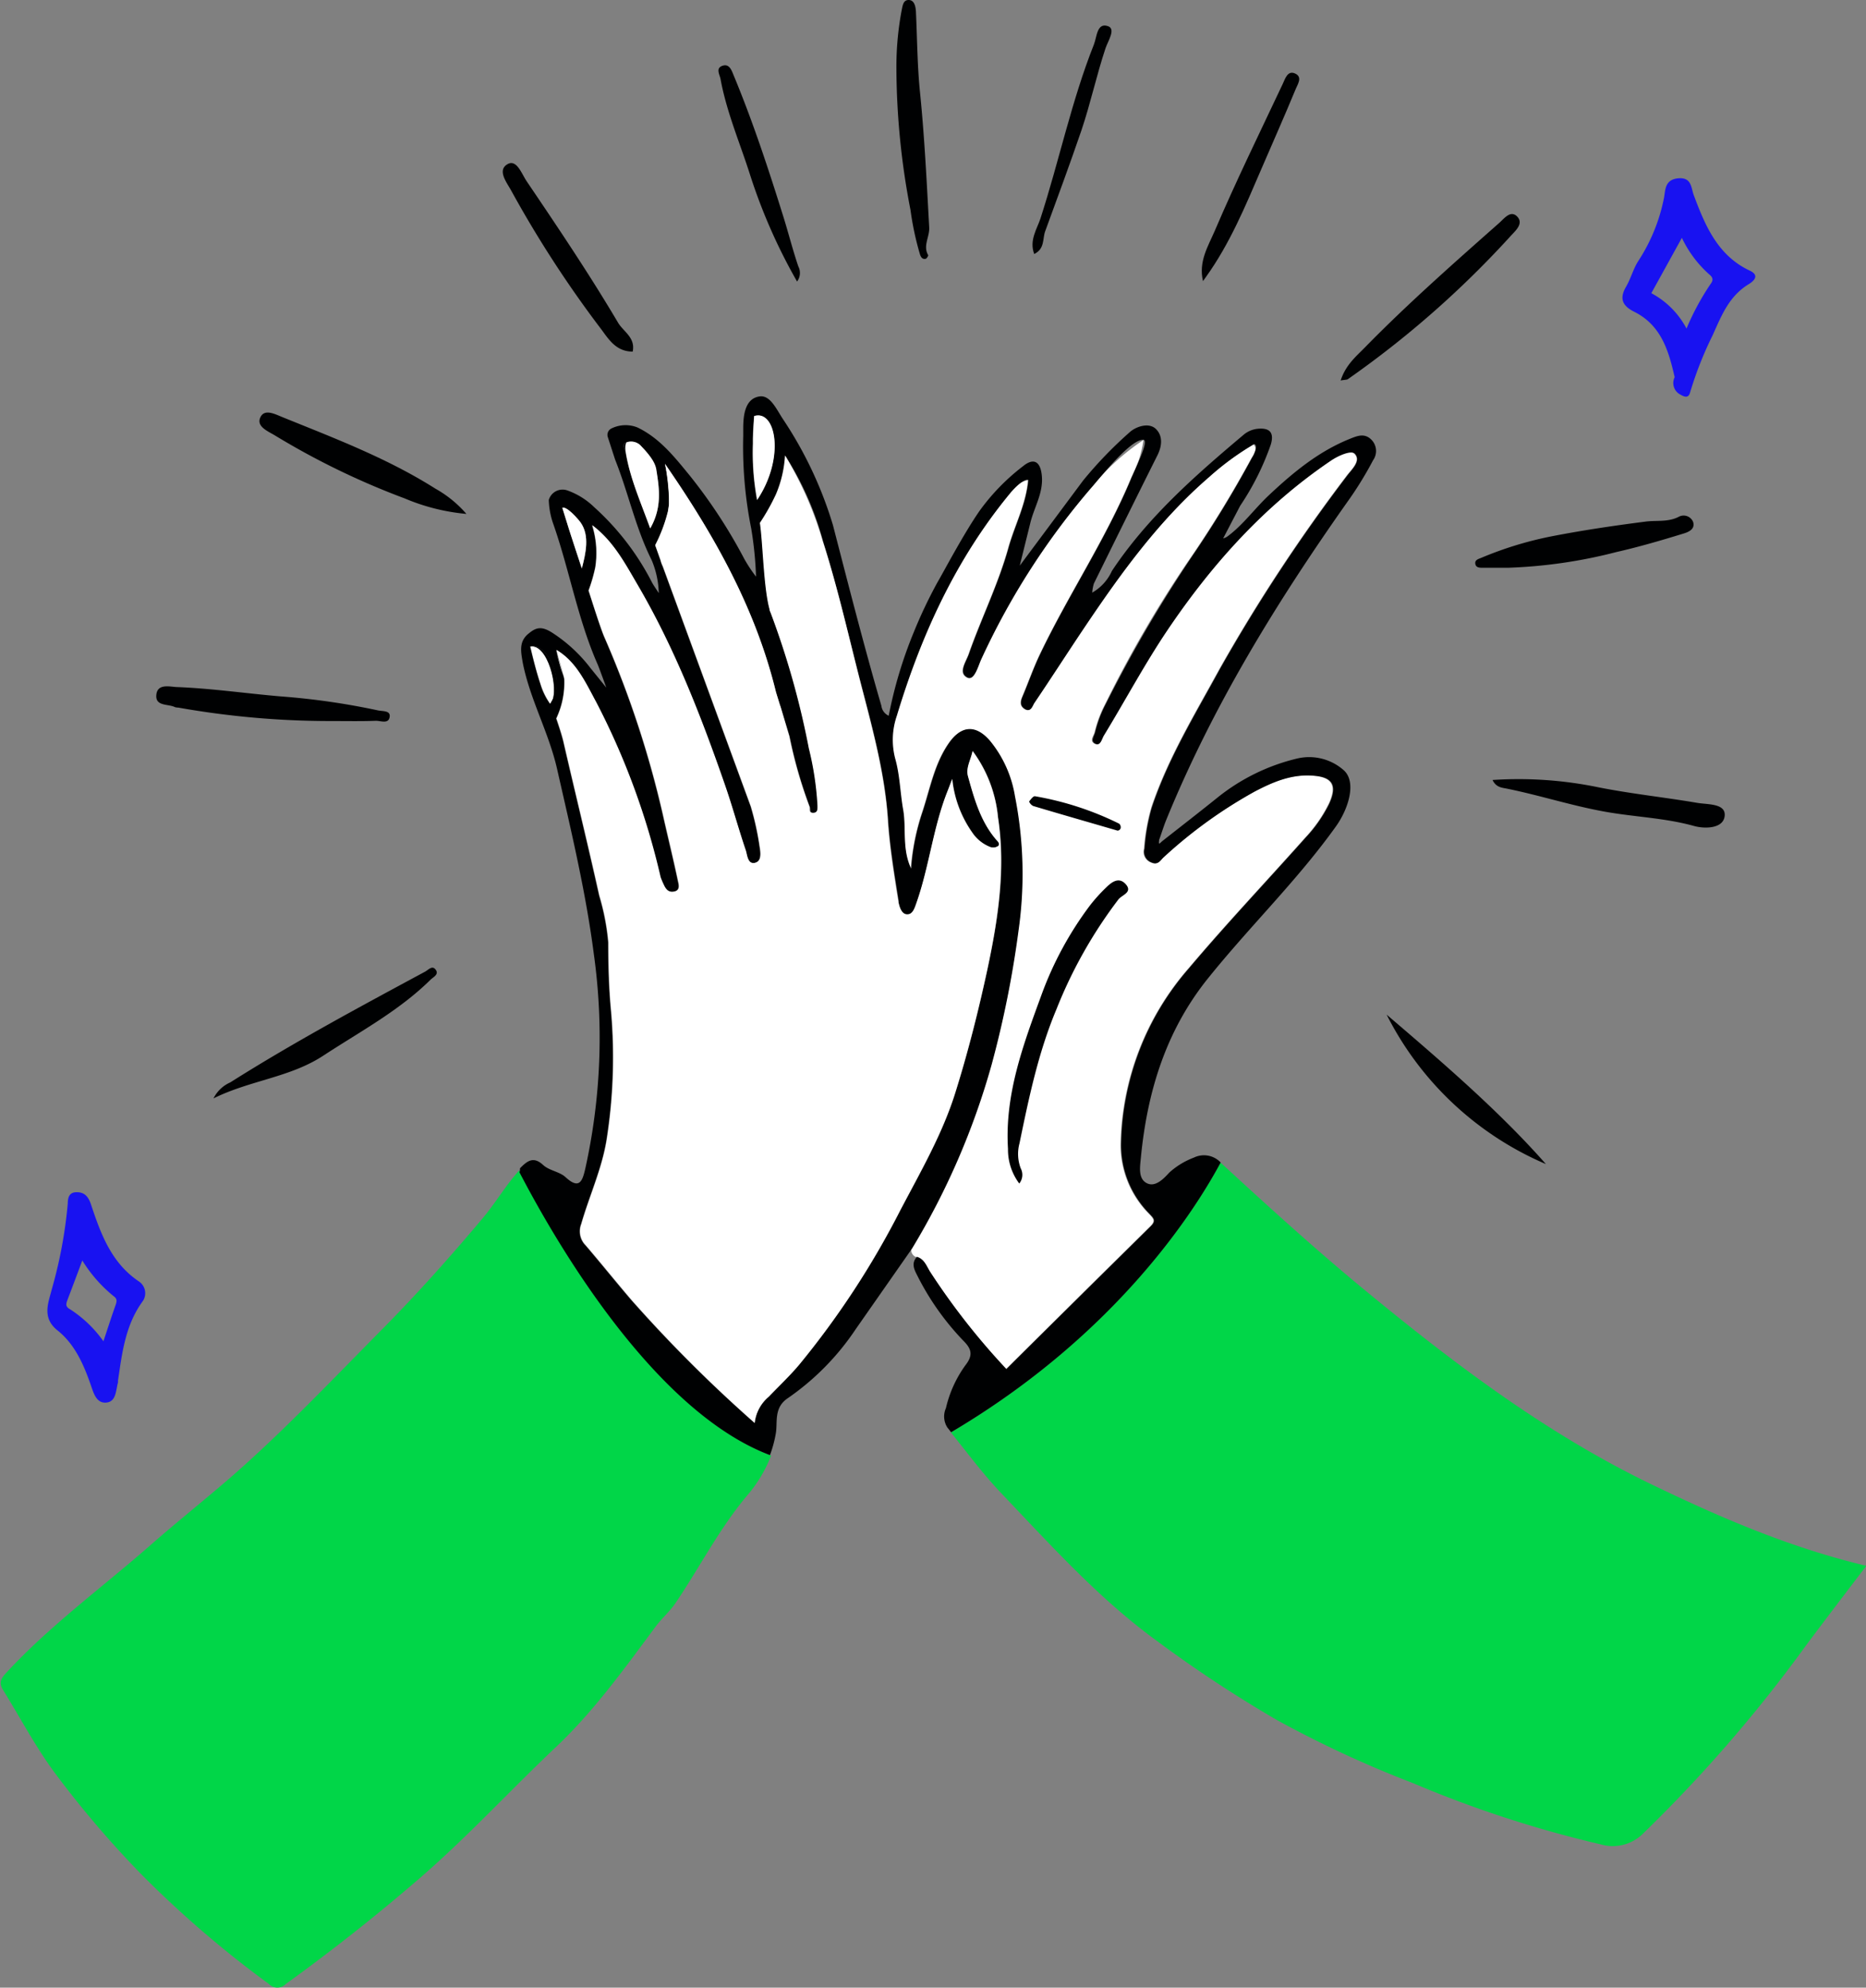 <svg id="Capa_1" data-name="Capa 1" xmlns="http://www.w3.org/2000/svg" viewBox="0 0 233.29 248.46"><rect x="0" y="0" width="233.29" height="248.46" fill="#808080" stroke="none"/><title>listo</title><path d="M234.45,78.85c-.73-3.16-1.61-6.46-5.06-8.18-1.5-.75-1.88-1.67-1-3.16.58-1,.88-2.2,1.51-3.18a22.3,22.3,0,0,0,3.22-7.92c.17-.9.07-2.27,1.77-2.42s1.6,1.18,1.95,2.11c1.43,3.83,3,7.55,7,9.43,1.3.61.46,1.33-.13,1.69-2.45,1.49-3.38,3.86-4.5,6.36a45.46,45.46,0,0,0-2.83,7.17c-.19.71-.65.6-1.15.31A1.63,1.63,0,0,1,234.45,78.85Zm.9-17.42-3.82,6.92a10.59,10.59,0,0,1,4.4,4.42,32.11,32.11,0,0,1,3-5.56c.4-.51.29-.86-.18-1.23A14.33,14.33,0,0,1,235.35,61.43Z" transform="translate(-25.08 -31.7)" style="fill:#1812f1"/><path d="M34.72,180.73c1,0,1.45.66,1.74,1.54,1.23,3.69,2.54,7.3,6,9.62a1.77,1.77,0,0,1,.5,2.41c-2.21,3-2.61,6.48-3.13,10a1.36,1.36,0,0,1,0,.21c-.28,1-.21,2.38-1.44,2.51s-1.59-1.12-1.93-2.11c-.9-2.6-2-5.16-4.18-6.9-2-1.59-1.15-3.46-.73-5.13a57.49,57.49,0,0,0,2-10.71C33.56,181.37,33.73,180.7,34.72,180.73Zm.65,8.53c-.64,1.72-1.24,3.31-1.84,4.89-.18.48-.33.87.31,1.21a15.18,15.18,0,0,1,4.17,4c.53-1.59,1-3.06,1.52-4.52.16-.45.22-.79-.22-1.1A17.71,17.71,0,0,1,35.37,189.26Z" transform="translate(-25.08 -31.7)" style="fill:#1812f1"/><path d="M213.62,102.67c-1.06,0-2.12,0-3.18,0-.34,0-.77,0-.89-.39-.17-.58.35-.7.72-.85a45.1,45.1,0,0,1,8.49-2.63c4-.79,8-1.38,12.05-1.9,1.36-.18,2.79.09,4.13-.59a1.28,1.28,0,0,1,1.81.62c.31.92-.61,1.29-1.18,1.46-2.77.85-5.56,1.67-8.38,2.31A62.18,62.18,0,0,1,213.62,102.67Z" transform="translate(-25.08 -31.7)" style="fill:#000102"/><path d="M83.39,95.94A25.66,25.66,0,0,1,75.67,94a95.58,95.58,0,0,1-16.25-7.89c-.87-.52-2.32-1.1-1.79-2.24s1.89-.37,2.83,0C67,86.52,73.54,89,79.51,92.78A14.4,14.4,0,0,1,83.39,95.94Z" transform="translate(-25.08 -31.7)" style="fill:#000102"/><path d="M192.69,79.26c.65-2,2-3.06,3.14-4.24,5.31-5.41,11-10.43,16.67-15.44.62-.54,1.43-1.67,2.26-.81s-.18,1.74-.77,2.38a122.24,122.24,0,0,1-20.36,17.92C193.5,79.19,193.25,79.16,192.69,79.26Z" transform="translate(-25.08 -31.7)" style="fill:#000102"/><path d="M137.15,40.35a38.08,38.08,0,0,1,.66-7.38c.12-.55.18-1.28.88-1.27s.86.79.9,1.44c.16,3.37.17,6.75.51,10.1.57,5.62.84,11.25,1.15,16.88.07,1.19-.82,2.31-.12,3.49,0,.07-.18.41-.32.44-.43.1-.61-.24-.72-.57a37,37,0,0,1-1.18-5.54A94.18,94.18,0,0,1,137.15,40.35Z" transform="translate(-25.08 -31.7)" style="fill:#000102"/><path d="M211.68,129.2a49.22,49.22,0,0,1,13.27.92c4.08.81,8.23,1.24,12.33,1.94,1.31.22,3.59.05,3.42,1.64s-2.49,1.63-3.86,1.24c-3.6-1-7.33-1.11-11-1.76-4.18-.74-8.19-2.05-12.32-2.89C212.92,130.16,212.14,130.17,211.68,129.2Z" transform="translate(-25.08 -31.7)" style="fill:#000102"/><path d="M51.77,169a4.29,4.29,0,0,1,2.1-2c7.91-5,16.13-9.41,24.35-13.84.39-.21.86-.78,1.26-.33.59.65-.24,1-.57,1.33-3.92,3.87-8.75,6.45-13.31,9.43C61.4,166.39,56.42,166.7,51.77,169Z" transform="translate(-25.08 -31.7)" style="fill:#000102"/><path d="M66.24,121.83a108.75,108.75,0,0,1-18.87-1.68,1.42,1.42,0,0,1-.42-.06c-.86-.43-2.5-.06-2.32-1.58.16-1.33,1.55-1,2.47-.93,4.37.16,8.71.8,13.06,1.17a89.94,89.94,0,0,1,12.13,1.74c.6.14,1.6,0,1.51.78-.11,1-1.15.5-1.77.53C70.26,121.87,68.49,121.83,66.24,121.83Z" transform="translate(-25.08 -31.7)" style="fill:#000102"/><path d="M104.18,75.65c-2,0-2.93-1.42-3.87-2.71A140.37,140.37,0,0,1,89,55.54c-.54-1-1.82-2.56-.45-3.33,1.14-.63,1.76,1.25,2.39,2.17C94.85,60.16,98.78,66,102.33,72,103,73.16,104.55,73.88,104.18,75.65Z" transform="translate(-25.08 -31.7)" style="fill:#000102"/><path d="M218.35,177.21a39.79,39.79,0,0,1-19.91-18.68C205.52,164.58,212.57,170.65,218.35,177.21Z" transform="translate(-25.08 -31.7)" style="fill:#000102"/><path d="M175.48,66.84c-.58-2.43.64-4.36,1.46-6.26,2.65-6.2,5.62-12.26,8.5-18.37.31-.65.61-1.77,1.58-1.31s.24,1.41,0,2.05c-1.37,3.32-2.83,6.59-4.25,9.89-2,4.65-3.94,9.33-6.92,13.48Z" transform="translate(-25.08 -31.7)" style="fill:#000102"/><path d="M124.73,66.89a69.91,69.91,0,0,1-5.87-13.32c-1.27-4-2.94-7.85-3.7-12-.11-.57-.64-1.35.25-1.65s1.16.65,1.41,1.24c2.38,5.73,4.32,11.62,6.17,17.54.66,2.1,1.19,4.23,1.9,6.31A1.77,1.77,0,0,1,124.73,66.89Z" transform="translate(-25.08 -31.7)" style="fill:#000102"/><path d="M154.38,63.45c-.65-1.7.36-3.16.77-4.41,2.35-7.23,3.89-14.72,6.7-21.8.36-.91.37-2.77,1.76-2.27,1,.36,0,1.83-.32,2.77-1.12,3.37-1.86,6.85-3,10.23-1.45,4.24-3,8.43-4.54,12.64C155.41,61.5,155.73,62.8,154.38,63.45Z" transform="translate(-25.08 -31.7)" style="fill:#000102"/><path d="M152.51,179.65a7.06,7.06,0,0,1-1.41-4.34c-.41-6.79,1.85-13,4.17-19.2a43.19,43.19,0,0,1,6.11-11.27,20.89,20.89,0,0,1,2-2.21c.68-.67,1.55-1.33,2.39-.46,1,1.06-.4,1.38-.85,1.94a57.89,57.89,0,0,0-7.77,13.77c-2.26,5.38-3.44,11.06-4.61,16.73a5.09,5.09,0,0,0,.15,3.13A1.74,1.74,0,0,1,152.51,179.65Z" transform="translate(-25.08 -31.7)" style="fill:#01d648"/><path d="M164.8,135.54c-3.71-1.08-7.13-2.06-10.55-3.08a1.08,1.08,0,0,1-.51-.56c.19-.27.51-.69.72-.66A38.4,38.4,0,0,1,165,134.67a.6.6,0,0,1,.19.54A.41.41,0,0,1,164.8,135.54Z" transform="translate(-25.08 -31.7)" style="fill:#01d648"/><path d="M154.26,132.46c3.42,1,6.84,2,10.55,3.08a.42.42,0,0,0,.39-.33.6.6,0,0,0-.19-.54,37.63,37.63,0,0,0-10.54-3.43c-.21,0-.53.39-.72.66C153.71,132,154,132.39,154.26,132.46Z" transform="translate(-25.08 -31.7)" style="fill:none"/><path d="M152.51,179.65a1.73,1.73,0,0,0,.18-1.9,5.09,5.09,0,0,1-.15-3.13c1.17-5.68,2.35-11.35,4.61-16.73a57.54,57.54,0,0,1,7.77-13.77c.45-.56,1.87-.89.85-1.94-.84-.87-1.72-.2-2.39.46a20.89,20.89,0,0,0-2,2.21,43.79,43.79,0,0,0-6.11,11.27c-2.32,6.2-4.58,12.4-4.17,19.2A7,7,0,0,0,152.51,179.65Z" transform="translate(-25.08 -31.7)" style="fill:none"/><path d="M90,178c-1.73,1.89-3,4.14-4.66,6.08-4,4.76-8.17,9.43-12.57,13.87-6.24,6.3-12.33,12.75-19,18.55-3.33,2.87-6.77,5.61-10.07,8.51-6,5.24-12.4,9.91-17.81,15.76-.63.68-1,1.2-.47,2.11,2.13,3.43,4,7,6.4,10.28a126.06,126.06,0,0,0,11,12.9,132.76,132.76,0,0,0,15.88,13.64,1.46,1.46,0,0,0,2.11,0c5.87-4.24,11.52-8.7,17-13.45C83.72,261.11,89,255.35,94.67,250c4.73-4.49,8.55-9.83,12.44-15.06.76-1,1.76-1.86,2.46-2.91,3-4.45,5.43-9.23,8.91-13.38a17,17,0,0,0,3-5C106.58,208,94.15,186.11,90,178Z" transform="translate(-25.08 -31.7)" style="fill:#01d648"/><path d="M231.33,217.14c-12.83-6.23-24.12-14.73-35.08-23.73-6.31-5.17-12.34-10.65-18.34-16.17a2.52,2.52,0,0,0-.25-.21c-2.95,5.53-12.73,21.31-33.7,33.72,2.1,2.61,4.1,5.31,6.41,7.72,6.17,6.47,12.15,13.13,19.46,18.43a160.12,160.12,0,0,0,14.9,9.81,138.79,138.79,0,0,0,17,7.88,143.89,143.89,0,0,0,23.49,7.66,5.35,5.35,0,0,0,5.19-1.27,179.44,179.44,0,0,0,20.46-23.6c2.44-3.27,4.93-6.52,7.54-9.95C248.73,225.12,240,221.33,231.33,217.14Z" transform="translate(-25.08 -31.7)" style="fill:#01d648"/><path d="M141.32,190.66a88.21,88.21,0,0,0,9.55,12.18c6-6,12-11.92,18-17.84.74-.73.38-1-.2-1.62a12.19,12.19,0,0,1-3.5-8.56,34.37,34.37,0,0,1,8.51-22.1c4.72-5.59,9.75-10.9,14.61-16.36a17.56,17.56,0,0,0,2.9-4.18c1.08-2.34.4-3.37-2.08-3.52-2.68-.16-5,.85-7.25,2a58.6,58.6,0,0,0-11.35,8.19c-.43.38-.69,1.06-1.57.65a1.42,1.42,0,0,1-.84-1.71,25.29,25.29,0,0,1,.91-5.15c2.06-6.15,5.43-11.66,8.51-17.3a213.17,213.17,0,0,1,15.88-24.13c.6-.81,1.88-1.9,1-2.78s-2.08.27-3,.86c-8.28,5.61-14.85,12.91-20.4,21.13-2.88,4.27-5.33,8.84-8,13.25-.24.4-.31,1.38-1.06,1s-.08-1,0-1.51a15.08,15.08,0,0,1,1.25-3.34,149.48,149.48,0,0,1,10.32-17.8,141.94,141.94,0,0,0,8-13c.26-.48.94-1,.29-1.78a35.45,35.45,0,0,0-5.61,4.11c-6.28,5.42-11.08,12.08-15.66,18.91-2.09,3.1-4.11,6.25-6.2,9.35-.25.36-.44,1.23-1.23.69-.56-.39-.47-.93-.23-1.51.74-1.75,1.37-3.55,2.18-5.26,3.59-7.52,8.29-14.47,11.48-22.19a13.62,13.62,0,0,0,1.5-4.64,29.51,29.51,0,0,0-6.27,5.64,91.17,91.17,0,0,0-14.08,21.83c-.39.89-.85,2.63-1.67,2.25-1.25-.57-.16-2,.17-3,1.56-4.44,3.68-8.68,4.94-13.23.78-2.81,2.22-5.45,2.47-8.47a3.48,3.48,0,0,0-2.26,1.63c-6.79,8.23-11.13,17.72-14.19,27.85a9.26,9.26,0,0,0-.2,5.35c.58,2.07.61,4.3,1,6.41.43,2.38-.14,4.89,1,7.35a29,29,0,0,1,1.44-7.14c.94-2.86,1.48-5.91,3.22-8.46,1.58-2.32,3.44-2.43,5.21-.37a14.52,14.52,0,0,1,3.1,6.89,50.12,50.12,0,0,1,.45,16.8,126.36,126.36,0,0,1-3.36,16.75,92.54,92.54,0,0,1-10,23,1,1,0,0,0,.49,1C140.61,189.1,140.89,190,141.32,190.66Z" transform="translate(-25.08 -31.7)" style="fill:#fff"/><path d="M154.47,131.23A38.4,38.4,0,0,1,165,134.66a.6.6,0,0,1,.19.54.43.43,0,0,1-.39.33c-3.71-1.08-7.13-2.06-10.55-3.08a1.08,1.08,0,0,1-.51-.56C153.94,131.63,154.26,131.2,154.47,131.23Z" transform="translate(-25.08 -31.7)" style="fill:#000102"/><path d="M155.27,156.11a43.19,43.19,0,0,1,6.11-11.27,20.89,20.89,0,0,1,2-2.21c.68-.67,1.55-1.33,2.39-.46,1,1.06-.4,1.38-.85,1.94a57.89,57.89,0,0,0-7.77,13.77c-2.26,5.38-3.44,11.06-4.61,16.73a5.09,5.09,0,0,0,.15,3.13,1.73,1.73,0,0,1-.18,1.9,7.06,7.06,0,0,1-1.41-4.34C150.68,168.51,153,162.31,155.27,156.11Z" transform="translate(-25.08 -31.7)" style="fill:#000102"/><path d="M121.53,108.37a4.92,4.92,0,0,1-.16-.5A4.92,4.92,0,0,0,121.53,108.37Z" transform="translate(-25.08 -31.7)" style="fill:none"/><path d="M123.73,89.33h0a45.79,45.79,0,0,1,4.3,10A38.35,38.35,0,0,0,123.73,89.33Z" transform="translate(-25.08 -31.7)" style="fill:none"/><path d="M91.39,112.53Z" transform="translate(-25.08 -31.7)" style="fill:none"/><path d="M94.05,119.44l-.18.24A2.5,2.5,0,0,0,94.05,119.44Z" transform="translate(-25.08 -31.7)" style="fill:none"/><path d="M95.62,116.66a3.88,3.88,0,0,0-.17-.71C95.51,116.2,95.57,116.44,95.62,116.66Z" transform="translate(-25.08 -31.7)" style="fill:none"/><path d="M93.86,119.67a9.34,9.34,0,0,1-1.2-2.48A8.27,8.27,0,0,0,93.86,119.67Z" transform="translate(-25.08 -31.7)" style="fill:none"/><path d="M93.86,119.67a1.37,1.37,0,0,0,.18-.24c1-1.64-.52-7.32-2.65-6.91h0c.37,1.58.8,3.28,1.27,4.67A9.34,9.34,0,0,0,93.86,119.67Z" transform="translate(-25.08 -31.7)" style="fill:#fff"/><path d="M119.2,87.18c0-.21,0-.43,0-.64C119.2,86.75,119.2,87,119.2,87.18Z" transform="translate(-25.08 -31.7)" style="fill:none"/><path d="M94.05,119.44c1.84-2.59-.52-7.45-2.65-6.91h0C93.53,112.11,95,117.8,94.05,119.44Z" transform="translate(-25.08 -31.7)" style="fill:#000102"/><path d="M103.39,87c-.64.3-.2.79-.11,1.25C103.12,87.28,103.39,87,103.39,87Z" transform="translate(-25.08 -31.7)" style="fill:#000102"/><path d="M103.39,87a.83.83,0,0,1,.21-.06A.83.83,0,0,0,103.39,87Z" transform="translate(-25.08 -31.7)" style="fill:#000102"/><path d="M170.84,134.3c5.8-14.24,13.79-27.24,22.62-39.76a44.48,44.48,0,0,0,3.28-5.3,2,2,0,0,0-.18-2.55c-.87-.9-1.79-.51-2.73-.13-3.93,1.58-7.12,4.23-10.15,7.08-1.74,1.64-3.15,3.62-5.08,5.07A1.65,1.65,0,0,1,178,99l2.13-4.08a33.11,33.11,0,0,0,3.84-7.69c.45-1.58-.28-2.07-1.68-1.93a3.23,3.23,0,0,0-1.76.77c-6.07,5.11-12,10.32-16.44,17a5.93,5.93,0,0,1-2.46,2.71,5.24,5.24,0,0,1,.21-1.14c2.63-5.33,5.26-10.67,7.93-16,.6-1.19.7-2.45-.17-3.31s-2.46-.32-3.23.35a51.5,51.5,0,0,0-5.88,6.09l-7.92,10.64,1.3-5.25c.47-2,1.63-3.75,1.47-5.88-.14-1.88-1-2.43-2.38-1.29a26.68,26.68,0,0,0-5.43,5.59c-2.07,3-4.51,7.67-5.23,8.88a59.09,59.09,0,0,0-3,6.32,54.35,54.35,0,0,0-3.11,10.39,1.57,1.57,0,0,1-.92-1.25c-2.18-7.49-4.09-15-6.06-22.6A49.44,49.44,0,0,0,123,84.14c-.84-1.25-1.62-3.12-3-2.88-1.77.29-2,2.32-2,4,0,.3,0,.6,0,.9a52.11,52.11,0,0,0,1,11.62,45.46,45.46,0,0,1,.6,6,17.87,17.87,0,0,1-1.48-2.24,65,65,0,0,0-6.82-10.41c-1.86-2.27-3.73-4.66-6.53-6a4,4,0,0,0-3.23.12.89.89,0,0,0-.47,1.09l.92,2.83c1.65,4.13,2.54,8.5,4.55,12.52a11.26,11.26,0,0,1,.9,4.15c-.38-.6-.68-1-.89-1.42a32.7,32.7,0,0,0-7.19-9.33A9.22,9.22,0,0,0,96,93a1.79,1.79,0,0,0-2.31,1.2,9.84,9.84,0,0,0,.59,3.07c2,5.74,3.05,11.87,5.51,17.46.18.4,1.09,2.92,1.09,2.92s-1.29-1.59-2-2.47a18.94,18.94,0,0,0-4.76-4.39c-1.32-.84-2-.68-2.92.08-1.28,1-1,2.27-.77,3.64.9,4.61,3.26,8.73,4.3,13.32,1.74,7.67,3.58,15.3,4.59,23.12a75.51,75.51,0,0,1-1.08,26.89c-.35,1.51-.74,2.59-2.46,1-.76-.69-2-.8-2.78-1.5-1.22-1.14-2-.54-2.91.4,0,.17,0,.32-.07.49,4.3,8.28,16.62,29.8,31.32,35.36a15,15,0,0,0,.74-2.75c.23-1.42-.28-3.19,1.51-4.38a32.13,32.13,0,0,0,8.47-8.61l7.05-10.09a92.54,92.54,0,0,0,9.95-23,128,128,0,0,0,3.36-16.75,50.13,50.13,0,0,0-.45-16.8,14.61,14.61,0,0,0-3.1-6.89c-1.77-2.07-3.63-2-5.21.37-1.73,2.55-2.28,5.6-3.22,8.46a28.54,28.54,0,0,0-1.44,7.14c-1.17-2.45-.6-5-1-7.35-.38-2.11-.41-4.34-1-6.41a9.25,9.25,0,0,1,.2-5.35c3.06-10.13,7.39-19.62,14.19-27.85.59-.71,1.77-1.86,2.26-1.63-.25,3-1.68,5.65-2.47,8.47-1.27,4.55-3.38,8.79-4.94,13.23-.33,1-1.42,2.39-.17,3,.82.37,1.28-1.37,1.67-2.25a91.37,91.37,0,0,1,14.08-21.83c1.77-2.1,4.89-5.83,6.27-5.64.57.29-.92,3.23-1.5,4.64-3.19,7.73-7.89,14.67-11.48,22.19-.82,1.71-1.44,3.52-2.18,5.26-.25.58-.34,1.12.23,1.51.79.54,1-.32,1.23-.69,2.1-3.1,4.12-6.25,6.2-9.35,4.59-6.83,9.38-13.49,15.66-18.91a34.24,34.24,0,0,1,5.61-4.11c.56.09,0,1.3-.29,1.78a137.67,137.67,0,0,1-7.49,12.3,168,168,0,0,0-10.67,18.24,15.5,15.5,0,0,0-1.39,3.61c-.12.54-.65,1.2,0,1.51s.82-.6,1.06-1c2.69-4.41,5.13-9,8-13.25,5.55-8.22,12.12-15.53,20.4-21.13.88-.6,2.52-1.34,3-.86.83.9-.43,2-1,2.78a213.17,213.17,0,0,0-15.88,24.13c-3.08,5.65-6.45,11.15-8.51,17.3a25.29,25.29,0,0,0-.91,5.15,1.41,1.41,0,0,0,.84,1.71c.88.41,1.14-.28,1.57-.65a58.6,58.6,0,0,1,11.35-8.19c2.26-1.19,4.56-2.2,7.25-2,2.48.15,3.16,1.18,2.08,3.52a17.27,17.27,0,0,1-2.9,4.18c-4.86,5.46-9.9,10.78-14.61,16.36a34.37,34.37,0,0,0-8.51,22.1,12.21,12.21,0,0,0,3.5,8.56c.58.62.94.89.2,1.62q-9,8.88-18.05,17.84a86.71,86.71,0,0,1-9.55-12.18c-.43-.7-.71-1.57-1.63-1.85-.82.89-.26,1.73.14,2.54a33.24,33.24,0,0,0,5.66,7.95c1,1,1.26,1.78.27,3.05a14.8,14.8,0,0,0-2.45,5.38,2.54,2.54,0,0,0,.19,2.43c.16.19.31.39.46.58,21-12.41,30.75-28.2,33.7-33.72a2.88,2.88,0,0,0-3.35-.61,9.68,9.68,0,0,0-3.06,1.86c-.7.76-1.76,1.9-2.84,1.33s-.84-2-.73-3.14c.79-8.23,3.11-15.88,8.39-22.45s11.2-12.28,16-19c1.55-2.16,2.61-5.51,1-7a6.52,6.52,0,0,0-5.87-1.48,25.24,25.24,0,0,0-9.84,4.8c-2.31,1.86-4.66,3.68-7,5.52-.13.11-.32.33-.39.3s0-.47,0-.47C170.29,135.89,170.53,135.08,170.84,134.3ZM119.2,87.18c0-.21,0-.43,0-.64,0-.94.09-1.88.15-2.83,2.72-.86,3.9,5.21.36,10.52A32.32,32.32,0,0,1,119.2,87.18ZM106.37,97.75c-1.23-3.4-2.54-6.34-3.09-9.51-.09-.46-.54-.95.11-1.25a1.66,1.66,0,0,1,1.7.36,6.62,6.62,0,0,1,2,3.06C107.48,92.59,107.91,95.07,106.37,97.75Zm-8.55,5c-.53-1.62-1.08-3.24-1.59-4.88l-.31-1c-.24-.78-.53-1.7-.53-1.7.54-.24,2,1.44,2.31,1.87C98.79,98.68,98.32,100.85,97.82,102.76Zm-4,16.91a8,8,0,0,1-1.2-2.48c-.47-1.39-.9-3.09-1.27-4.67h0c2.13-.54,4.5,4.32,2.65,6.91A.76.76,0,0,1,93.86,119.67Zm43.61,24.81c.11.66.39,1.45,1,1.52.76.08,1-.74,1.25-1.42,1.59-4.52,2.07-9.36,3.83-13.83.18-.45.34-.9.64-1.67a14.08,14.08,0,0,0,2.49,6.68,4.74,4.74,0,0,0,2.27,1.83,1.11,1.11,0,0,0,1-.14c.26-.29-.08-.56-.32-.85-1.91-2.27-2.69-5.06-3.46-7.84-.29-1.07.32-2,.57-3.17a16.5,16.5,0,0,1,3.17,8.28c1,6.43,0,12.75-1.33,19-1.11,5.17-2.42,10.33-4,15.38-1.62,5.21-4.37,9.94-6.9,14.76A107.34,107.34,0,0,1,125,202.3c-1.18,1.4-2.53,2.66-3.8,4a5,5,0,0,0-1.77,3.29A174.19,174.19,0,0,1,104,194.22c-1.94-2.26-3.8-4.58-5.73-6.84a2.48,2.48,0,0,1-.55-2.67c1-3.51,2.57-6.86,3.16-10.47a66.1,66.1,0,0,0,.52-16.63c-.23-2.64-.3-5.38-.3-8.08a29.32,29.32,0,0,0-1.13-5.87c-1.43-6.44-3-12.85-4.49-19.28-.22-.95-.88-2.86-.88-2.86a10.38,10.38,0,0,0,1-4.85c0-.22-.11-.46-.17-.71a28.49,28.49,0,0,1-.82-3c2.46,1.48,3.61,4,4.93,6.46a91.88,91.88,0,0,1,8.08,21.93,8.7,8.7,0,0,0,.4.95c.22.59.6,1,1.27.87.87-.16.6-.94.51-1.37-.57-2.72-1.24-5.42-1.85-8.14a124.35,124.35,0,0,0-7.31-22.25c-.45-1-1.62-4.76-2-5.88a21.38,21.38,0,0,0,.84-2.9,11.68,11.68,0,0,0-.39-5.26c2.6,2,4.06,4.7,5.61,7.35,4.63,7.91,7.95,16.4,10.94,25,1,2.74,1.71,5.54,2.64,8.28.2.6.35,1.71,1.11,1.58.92-.17.76-1.28.64-2a35.91,35.91,0,0,0-1.11-5.06l-11-30a4.23,4.23,0,0,1-.29-.8L107,99.89a19,19,0,0,0,1.6-4.26c0-.28.08-.57.12-.91l0-.41a29.8,29.8,0,0,0-.5-4.6c6.26,9.05,11.35,18.16,13.88,28.54l.49,1.59.07.21,1.15,3.71a57,57,0,0,0,2.52,8.8c.11.3-.05.79.46.79s.54-.53.55-.93a37.34,37.34,0,0,0-1.08-7.13,102.79,102.79,0,0,0-4.76-16.9,4.92,4.92,0,0,1-.16-.5c-.74-2.69-.83-8.31-1.2-10.78a28.3,28.3,0,0,0,2-3.56,14.53,14.53,0,0,0,1.14-4.87l.41.68h0a38,38,0,0,1,4.29,10c1.94,6.18,3.34,12.51,5,18.77,1.38,5.3,2.81,10.7,3.15,16.22C136.37,137.75,136.93,141.11,137.47,144.48Z" transform="translate(-25.08 -31.7)" style="fill:#000102"/><path d="M122.68,120l-.07-.21s0,.07,0,.1A.48.48,0,0,1,122.68,120Z" transform="translate(-25.08 -31.7)" style="fill:#fff"/><path d="M122.58,119.89v0a0,0,0,0,1,0,0Z" transform="translate(-25.08 -31.7)" style="fill:#fff"/><path d="M122.6,119.92l0,0,0,0S122.6,119.93,122.6,119.92Z" transform="translate(-25.08 -31.7)" style="fill:#fff"/><path d="M108.24,89.68a29.67,29.67,0,0,1,.5,4.6A18,18,0,0,0,108.24,89.68Z" transform="translate(-25.08 -31.7)" style="fill:#fff"/><path d="M95.45,116c-.21-.84-.54-1.81-.82-3A28.49,28.49,0,0,0,95.45,116Z" transform="translate(-25.08 -31.7)" style="fill:#fff"/><path d="M119.37,83.71c-.07,1-.12,1.89-.15,2.83,0,.21,0,.43,0,.64a32.27,32.27,0,0,0,.53,7C123.27,88.92,122.09,82.85,119.37,83.71Z" transform="translate(-25.08 -31.7)" style="fill:#fff"/><path d="M106.37,97.75c1.54-2.68,1.11-5.15.77-7.34-.18-1.17-1.21-2.18-2-3.06a1.69,1.69,0,0,0-1.7-.36s-.27.29-.11,1.25C103.82,91.41,105.13,94.34,106.37,97.75Z" transform="translate(-25.08 -31.7)" style="fill:#fff"/><path d="M149.84,133.86a16.5,16.5,0,0,0-3.17-8.28c-.25,1.18-.87,2.11-.57,3.17.77,2.78,1.55,5.57,3.46,7.84.24.28.58.55.32.85a1.1,1.1,0,0,1-1,.14,4.84,4.84,0,0,1-2.27-1.83,14.08,14.08,0,0,1-2.49-6.68c-.29.77-.46,1.22-.64,1.67-1.75,4.48-2.24,9.31-3.83,13.83-.24.68-.48,1.51-1.25,1.42-.58-.06-.86-.85-1-1.52-.53-3.38-1.1-6.74-1.32-10.17-.35-5.53-1.77-10.92-3.15-16.22-1.63-6.26-3-12.59-5-18.77a44.85,44.85,0,0,0-4.3-10c-.14-.23-.27-.46-.41-.68a14.47,14.47,0,0,1-1.14,4.87,26.89,26.89,0,0,1-2,3.56c.37,2.47.46,8.1,1.2,10.78,0,.18.1.34.16.5a103.79,103.79,0,0,1,4.76,16.9,38.27,38.27,0,0,1,1.08,7.13c0,.4.08.93-.55.93s-.35-.49-.46-.79a57,57,0,0,1-2.52-8.8L122.66,120a1,1,0,0,0-.08-.11v0a0,0,0,0,1,0,0v0l0,0s0-.07,0-.1l-.49-1.59c-2.53-10.38-7.62-19.49-13.88-28.54a18,18,0,0,1,.5,4.6l0,.41c0,.33-.08.63-.12.91a19.24,19.24,0,0,1-1.6,4.26l.68,1.86a4.23,4.23,0,0,0,.29.8l11,30a34.85,34.85,0,0,1,1.11,5.06c.12.72.27,1.83-.64,2s-.91-1-1.11-1.58c-.93-2.74-1.69-5.55-2.64-8.28-3-8.63-6.31-17.12-10.94-25-1.55-2.65-3-5.39-5.61-7.35a11.68,11.68,0,0,1,.39,5.26,19.88,19.88,0,0,1-.84,2.9c.35,1.12,1.53,4.85,2,5.88A124.61,124.61,0,0,1,108,133.64c.61,2.72,1.28,5.42,1.85,8.14.09.43.36,1.22-.51,1.37-.66.12-1-.27-1.27-.87a8.7,8.7,0,0,1-.4-.95,91.88,91.88,0,0,0-8.08-21.93c-1.32-2.44-2.47-5-4.93-6.46.28,1.18.61,2.14.82,3a3.2,3.2,0,0,1,.17.71,10.51,10.51,0,0,1-1,4.85s.66,1.9.88,2.86c1.47,6.43,3.06,12.84,4.49,19.28a28.76,28.76,0,0,1,1.13,5.87c0,2.7.07,5.44.3,8.08a66.07,66.07,0,0,1-.52,16.63c-.59,3.62-2.16,7-3.16,10.47a2.49,2.49,0,0,0,.55,2.67c1.94,2.26,3.8,4.58,5.73,6.84a175.56,175.56,0,0,0,15.38,15.36,5,5,0,0,1,1.77-3.29c1.27-1.33,2.62-2.59,3.8-4A106.64,106.64,0,0,0,137.62,183c2.53-4.82,5.28-9.55,6.9-14.76,1.57-5,2.88-10.2,4-15.38C149.85,146.61,150.81,140.3,149.84,133.86Z" transform="translate(-25.08 -31.7)" style="fill:#fff"/><path d="M97.82,102.76c.5-1.91,1-4.09-.13-5.71-.29-.43-1.76-2.11-2.31-1.87l.84,2.7C96.74,99.52,97.29,101.14,97.82,102.76Z" transform="translate(-25.08 -31.7)" style="fill:#fff"/></svg>